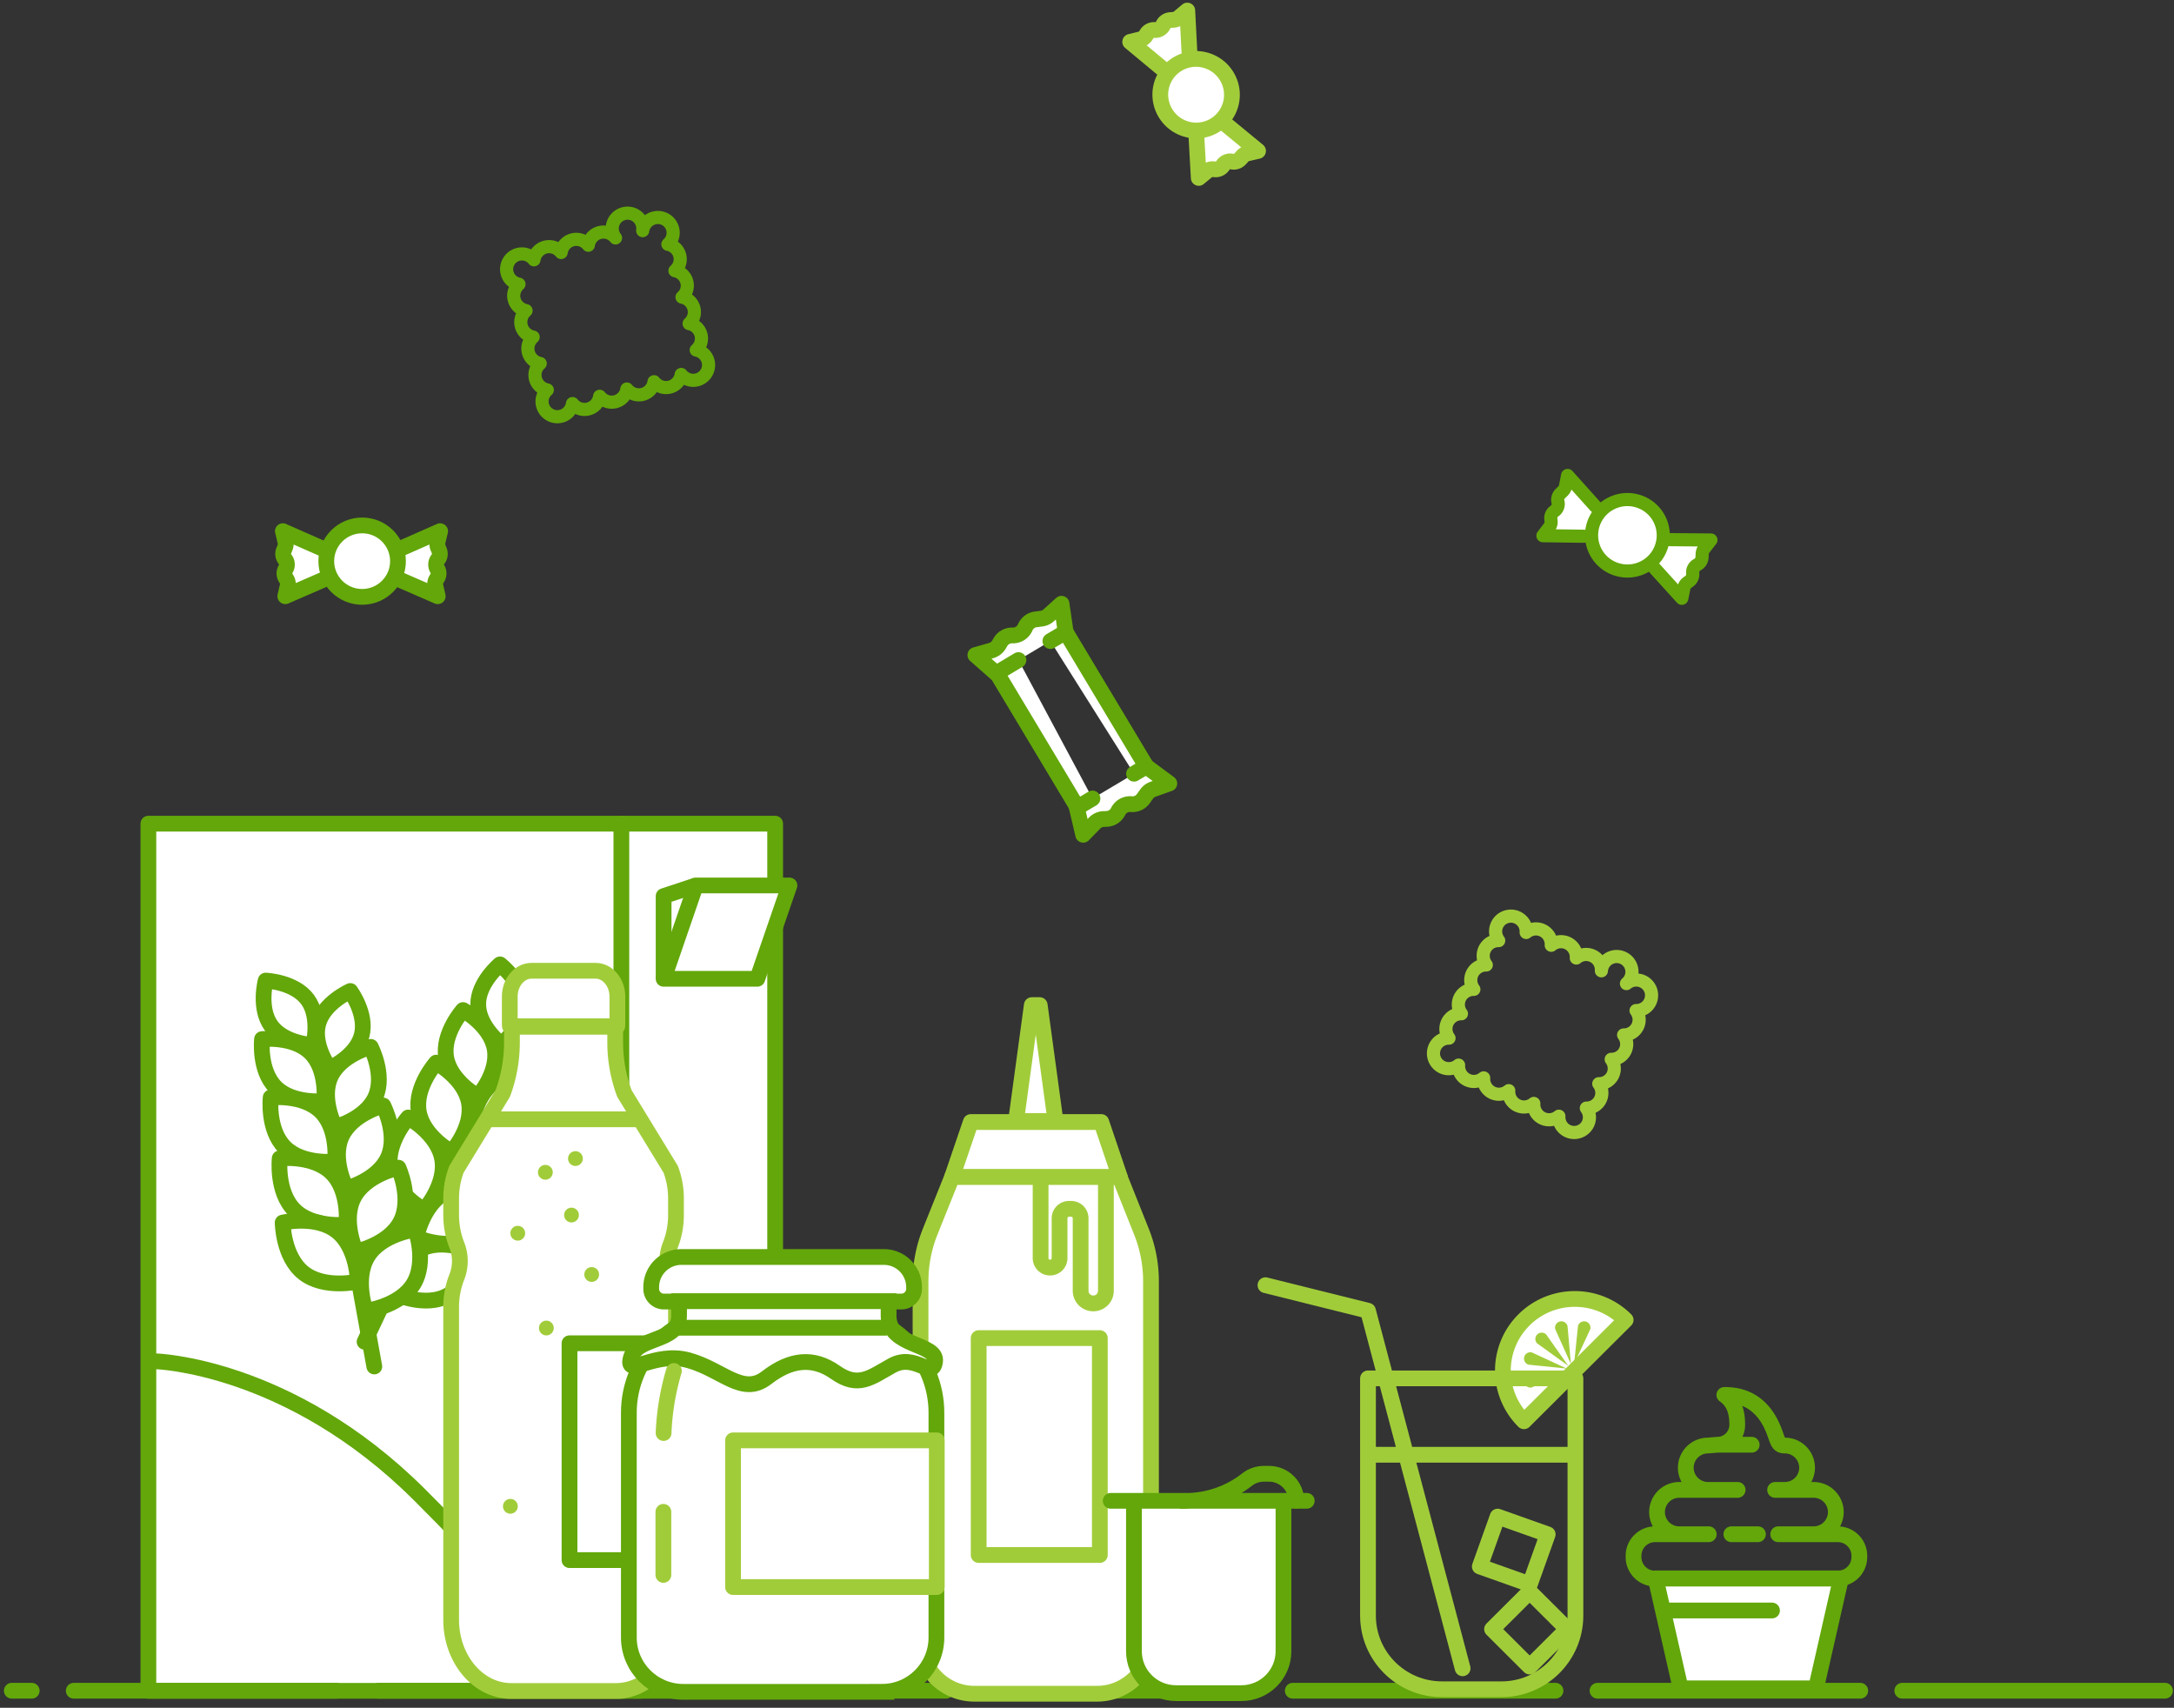 <svg width="331" height="260" viewBox="0 0 331 260" xmlns="http://www.w3.org/2000/svg"><rect x="0" y="0" width="331" height="260" fill="#333333" stroke="none"/><g style="mix-blend-mode:multiply" fill="none" fill-rule="evenodd"><path fill="#FFF" d="M22.588 257.422h72.347V125.398H22.588"/><path stroke="#63A70A" stroke-width="2.4" stroke-linejoin="round" d="M22.59 257.422h72.345V125.398H22.59z"/><path fill="#FFF" d="M94.606 257.422h23.414V125.398H94.606"/><path stroke="#63A70A" stroke-width="2.4" stroke-linejoin="round" d="M94.606 257.422h23.414V125.398H94.606z"/><path d="M101.04 149.016v-12.589l4.891-1.622" stroke-width="2.4" stroke="#63A70A" stroke-linejoin="round"/><path fill="#FFF" d="M115.303 149.016H101.04l4.89-14.211h14.264"/><path stroke="#63A70A" stroke-width="2.4" stroke-linejoin="round" d="M115.303 149.016H101.04l4.89-14.211h14.264zm-91.694 58.228s20.376.507 40.243 20.3c19.868 19.8 21.904 25.889 30.564 29.95"/><path d="M79.651 152.855c.058 3.362-3.314 6.15-3.314 6.15s-3.47-2.666-3.527-6.03c-.06-3.365 3.314-6.152 3.314-6.152s3.467 2.668 3.527 6.032" fill="#FFF"/><path d="M79.651 152.855c.058 3.362-3.314 6.15-3.314 6.15s-3.47-2.666-3.527-6.03c-.06-3.365 3.314-6.152 3.314-6.152s3.467 2.668 3.527 6.032z" stroke="#63A70A" stroke-width="2.4" stroke-linecap="round" stroke-linejoin="round"/><path d="M83.19 162.06c-2.598 2.146-6.89 1.263-6.89 1.263s-.077-4.364 2.522-6.51c2.598-2.15 6.89-1.269 6.89-1.269s.076 4.367-2.522 6.516" fill="#FFF"/><path d="M83.19 162.06c-2.598 2.146-6.89 1.263-6.89 1.263s-.077-4.364 2.522-6.51c2.598-2.15 6.89-1.269 6.89-1.269s.076 4.367-2.522 6.516z" stroke="#63A70A" stroke-width="2.4" stroke-linecap="round" stroke-linejoin="round"/><path d="M75.32 159.718c.624 3.632-2.56 7.207-2.56 7.207s-4.2-2.314-4.827-5.946c-.625-3.63 2.562-7.205 2.562-7.205s4.2 2.312 4.825 5.944" fill="#FFF"/><path d="M75.32 159.718c.624 3.632-2.56 7.207-2.56 7.207s-4.2-2.314-4.827-5.946c-.625-3.63 2.562-7.205 2.562-7.205s4.2 2.312 4.825 5.944z" stroke="#63A70A" stroke-width="2.4" stroke-linecap="round" stroke-linejoin="round"/><path d="M79.479 170.902c-3.177 1.886-7.67.208-7.67.208s.658-4.738 3.832-6.623c3.177-1.886 7.67-.208 7.67-.208s-.655 4.737-3.832 6.623" fill="#FFF"/><path d="M79.479 170.902c-3.177 1.886-7.67.208-7.67.208s.658-4.738 3.832-6.623c3.177-1.886 7.67-.208 7.67-.208s-.655 4.737-3.832 6.623z" stroke="#63A70A" stroke-width="2.4" stroke-linecap="round" stroke-linejoin="round"/><path d="M71.408 167.93c.648 3.759-2.651 7.46-2.651 7.46s-4.35-2.392-4.995-6.151c-.649-3.76 2.651-7.461 2.651-7.461s4.347 2.395 4.995 6.152" fill="#FFF"/><path d="M71.408 167.93c.648 3.759-2.651 7.46-2.651 7.46s-4.35-2.392-4.995-6.151c-.649-3.76 2.651-7.461 2.651-7.461s4.347 2.395 4.995 6.152z" stroke="#63A70A" stroke-width="2.4" stroke-linecap="round" stroke-linejoin="round"/><path d="M75.714 179.51c-3.29 1.95-7.942.216-7.942.216s.682-4.905 3.97-6.856c3.29-1.955 7.941-.215 7.941-.215s-.68 4.903-3.97 6.856" fill="#FFF"/><path d="M75.714 179.51c-3.29 1.95-7.942.216-7.942.216s.682-4.905 3.97-6.856c3.29-1.955 7.941-.215 7.941-.215s-.68 4.903-3.97 6.856z" stroke="#63A70A" stroke-width="2.4" stroke-linecap="round" stroke-linejoin="round"/><path d="M67.326 176.501c.67 3.893-2.744 7.726-2.744 7.726s-4.503-2.481-5.17-6.372c-.673-3.893 2.742-7.724 2.742-7.724s4.502 2.48 5.172 6.37" fill="#FFF"/><path d="M67.326 176.501c.67 3.893-2.744 7.726-2.744 7.726s-4.503-2.481-5.17-6.372c-.673-3.893 2.742-7.724 2.742-7.724s4.502 2.48 5.172 6.37z" stroke="#63A70A" stroke-width="2.4" stroke-linecap="round" stroke-linejoin="round"/><path d="M71.607 188.589c-3.5 1.847-8.22-.191-8.22-.191s.96-5.035 4.462-6.882c3.504-1.85 8.223.191 8.223.191s-.96 5.035-4.465 6.882" fill="#FFF"/><path d="M71.607 188.589c-3.5 1.847-8.22-.191-8.22-.191s.96-5.035 4.462-6.882c3.504-1.85 8.223.191 8.223.191s-.96 5.035-4.465 6.882z" stroke="#63A70A" stroke-width="2.4" stroke-linecap="round" stroke-linejoin="round"/><path d="M62.814 184.18c1.138 3.843-1.849 8.111-1.849 8.111s-4.832-1.969-5.97-5.812c-1.138-3.845 1.847-8.112 1.847-8.112s4.832 1.97 5.972 5.813" fill="#FFF"/><path d="M62.814 184.18c1.138 3.843-1.849 8.111-1.849 8.111s-4.832-1.969-5.97-5.812c-1.138-3.845 1.847-8.112 1.847-8.112s4.832 1.97 5.972 5.813z" stroke="#63A70A" stroke-width="2.4" stroke-linecap="round" stroke-linejoin="round"/><path d="M67.652 197.48c-3.696 1.585-8.302-.863-8.302-.863s1.386-5.016 5.082-6.597c3.693-1.585 8.3.861 8.3.861s-1.384 5.015-5.08 6.6" fill="#FFF"/><path d="M67.652 197.48c-3.696 1.585-8.302-.863-8.302-.863s1.386-5.016 5.082-6.597c3.693-1.585 8.3.861 8.3.861s-1.384 5.015-5.08 6.6zm-12.142 6.798l5.209-11.064" stroke="#63A70A" stroke-width="2.4" stroke-linecap="round" stroke-linejoin="round"/><path d="M46.83 152.175c2.001 2.711.868 6.927.868 6.927s-4.378-.177-6.379-2.888c-2-2.709-.867-6.925-.867-6.925s4.378.175 6.379 2.886" fill="#FFF"/><path d="M46.83 152.175c2.001 2.711.868 6.927.868 6.927s-4.378-.177-6.379-2.888c-2-2.709-.867-6.925-.867-6.925s4.378.175 6.379 2.886z" stroke="#63A70A" stroke-width="2.4" stroke-linecap="round" stroke-linejoin="round"/><path d="M55.061 157.643c-.874 3.25-4.887 5.004-4.887 5.004s-2.596-3.515-1.724-6.765c.874-3.252 4.887-5.006 4.887-5.006s2.596 3.518 1.724 6.767" fill="#FFF"/><path d="M55.061 157.643c-.874 3.25-4.887 5.004-4.887 5.004s-2.596-3.515-1.724-6.765c.874-3.252 4.887-5.006 4.887-5.006s2.596 3.518 1.724 6.767z" stroke="#63A70A" stroke-width="2.4" stroke-linecap="round" stroke-linejoin="round"/><path d="M47.282 160.27c2.618 2.6 2.094 7.353 2.094 7.353s-4.77.536-7.387-2.068c-2.617-2.6-2.094-7.353-2.094-7.353s4.77-.536 7.387 2.068" fill="#FFF"/><path d="M47.282 160.27c2.618 2.6 2.094 7.353 2.094 7.353s-4.77.536-7.387-2.068c-2.617-2.6-2.094-7.353-2.094-7.353s4.77-.536 7.387 2.068z" stroke="#63A70A" stroke-width="2.4" stroke-linecap="round" stroke-linejoin="round"/><path d="M57.167 166.995c-1.499 3.37-6.136 4.592-6.136 4.592s-2.214-4.243-.718-7.614c1.496-3.37 6.136-4.59 6.136-4.59s2.214 4.243.718 7.612" fill="#FFF"/><path d="M57.167 166.995c-1.499 3.37-6.136 4.592-6.136 4.592s-2.214-4.243-.718-7.614c1.496-3.37 6.136-4.59 6.136-4.59s2.214 4.243.718 7.612z" stroke="#63A70A" stroke-width="2.4" stroke-linecap="round" stroke-linejoin="round"/><path d="M48.858 169.224c2.711 2.695 2.168 7.614 2.168 7.614s-4.935.553-7.646-2.141c-2.711-2.695-2.168-7.614-2.168-7.614s4.937-.553 7.646 2.141" fill="#FFF"/><path d="M48.858 169.224c2.711 2.695 2.168 7.614 2.168 7.614s-4.935.553-7.646-2.141c-2.711-2.695-2.168-7.614-2.168-7.614s4.937-.553 7.646 2.141z" stroke="#63A70A" stroke-width="2.4" stroke-linecap="round" stroke-linejoin="round"/><path d="M59.092 176.188c-1.549 3.489-6.354 4.752-6.354 4.752s-2.29-4.393-.742-7.882c1.551-3.489 6.354-4.75 6.354-4.75s2.291 4.391.742 7.88" fill="#FFF"/><path d="M59.092 176.188c-1.549 3.489-6.354 4.752-6.354 4.752s-2.29-4.393-.742-7.882c1.551-3.489 6.354-4.75 6.354-4.75s2.291 4.391.742 7.88z" stroke="#63A70A" stroke-width="2.4" stroke-linecap="round" stroke-linejoin="round"/><path d="M50.504 178.569c2.805 2.788 2.246 7.882 2.246 7.882s-5.11.572-7.918-2.216c-2.807-2.79-2.245-7.884-2.245-7.884s5.113-.572 7.917 2.218" fill="#FFF"/><path d="M50.504 178.569c2.805 2.788 2.246 7.882 2.246 7.882s-5.11.572-7.918-2.216c-2.807-2.79-2.245-7.884-2.245-7.884s5.113-.572 7.917 2.218z" stroke="#63A70A" stroke-width="2.4" stroke-linecap="round" stroke-linejoin="round"/><path d="M61.013 185.96c-1.784 3.527-6.818 4.585-6.818 4.585s-2.14-4.661-.353-8.188c1.785-3.525 6.818-4.583 6.818-4.583s2.138 4.66.353 8.186" fill="#FFF"/><path d="M61.013 185.96c-1.784 3.527-6.818 4.585-6.818 4.585s-2.14-4.661-.353-8.188c1.785-3.525 6.818-4.583 6.818-4.583s2.138 4.66.353 8.186z" stroke="#63A70A" stroke-width="2.4" stroke-linecap="round" stroke-linejoin="round"/><path d="M51.28 187.432c3.16 2.48 3.2 7.681 3.2 7.681s-5.083 1.18-8.244-1.299c-3.16-2.479-3.2-7.68-3.2-7.68s5.083-1.18 8.243 1.298" fill="#FFF"/><path d="M51.28 187.432c3.16 2.48 3.2 7.681 3.2 7.681s-5.083 1.18-8.244-1.299c-3.16-2.479-3.2-7.68-3.2-7.68s5.083-1.18 8.243 1.298z" stroke="#63A70A" stroke-width="2.4" stroke-linecap="round" stroke-linejoin="round"/><path d="M62.948 195.494c-2.097 3.422-7.274 4.08-7.274 4.08s-1.782-4.889.314-8.313c2.094-3.42 7.272-4.08 7.272-4.08s1.784 4.889-.312 8.313" fill="#FFF"/><path d="M62.948 195.494c-2.097 3.422-7.274 4.08-7.274 4.08s-1.782-4.889.314-8.313c2.094-3.42 7.272-4.08 7.272-4.08s1.784 4.889-.312 8.313zm-5.958 12.544l-2.176-12.029" stroke="#63A70A" stroke-width="2.4" stroke-linecap="round" stroke-linejoin="round"/><path d="M329.63 257.405H1.798" stroke="#63A70A" stroke-width="2.4" stroke-linecap="round" stroke-dasharray="40,6.4"/><g><path d="M162.249 96.215l-.63-4.298-1.954 1.764a1.97 1.97 0 0 1-1.092.502l-.882.115a2.01 2.01 0 0 0-1.597 1.213 2.019 2.019 0 0 1-1.89 1.233l-.1-.003a2.017 2.017 0 0 0-1.77.993l-.23.393c-.26.442-.686.773-1.185.916l-2.413.684 3.167 2.788" fill="#FFF"/><path d="M162.249 96.215l-.63-4.298-1.954 1.764a1.97 1.97 0 0 1-1.092.502l-.882.115a2.01 2.01 0 0 0-1.597 1.213 2.019 2.019 0 0 1-1.89 1.233l-.1-.003a2.017 2.017 0 0 0-1.77.993l-.23.393c-.26.442-.686.773-1.185.916l-2.413.684 3.167 2.788" stroke="#63A70A" stroke-width="2.4" stroke-linecap="round" stroke-linejoin="round"/><path d="M174.532 116.692l3.501 2.587-2.485.88a2.015 2.015 0 0 0-.963.72l-.517.72a2.015 2.015 0 0 1-1.83.829 2.012 2.012 0 0 0-1.98 1.076l-.049.09a2.016 2.016 0 0 1-1.714 1.08l-.454.017a2.013 2.013 0 0 0-1.372.606l-1.748 1.792-.965-4.096" fill="#FFF"/><path d="M174.532 116.692l3.501 2.587-2.485.88a2.015 2.015 0 0 0-.963.72l-.517.72a2.015 2.015 0 0 1-1.83.829 2.012 2.012 0 0 0-1.98 1.076l-.049.09a2.016 2.016 0 0 1-1.714 1.08l-.454.017a2.013 2.013 0 0 0-1.372.606l-1.748 1.792-.965-4.096" stroke="#63A70A" stroke-width="2.4" stroke-linecap="round" stroke-linejoin="round"/><path fill="#FFF" d="M166.334 121.562l-2.293 1.366-12.276-20.468 3.3-1.967"/><path stroke="#63A70A" stroke-width="2.4" stroke-linecap="round" stroke-linejoin="round" d="M166.334 121.562l-2.293 1.366-12.276-20.468 3.3-1.967"/><path fill="#FFF" d="M159.925 97.598l2.325-1.383 12.278 20.469-1.866 1.11"/><path stroke="#63A70A" stroke-width="2.4" stroke-linecap="round" stroke-linejoin="round" d="M159.925 97.598l2.325-1.383 12.278 20.469-1.866 1.11"/></g><g><path d="M242.89 77.079l-4.217-4.693-.327 1.68c-.05.263-.18.5-.37.687l-.415.402c-.334.325-.47.804-.355 1.256a1.305 1.305 0 0 1-.5 1.376l-.053.038a1.3 1.3 0 0 0-.53 1.204l.033.294c.039.335-.053.673-.257.938l-.984 1.297 6.231.082" fill="#FFF"/><path d="M242.89 77.079l-4.217-4.693-.327 1.68c-.05.263-.18.5-.37.687l-.415.402c-.334.325-.47.804-.355 1.256a1.305 1.305 0 0 1-.5 1.376l-.053.038a1.3 1.3 0 0 0-.53 1.204l.033.294c.039.335-.053.673-.257.938l-.984 1.297 6.231.082" stroke="#63A70A" stroke-width="2" stroke-linecap="round" stroke-linejoin="round"/><path d="M254.168 82.159l6.323.052-1.052 1.355c-.163.21-.26.466-.271.732l-.031.577c-.024.464-.296.88-.711 1.093a1.303 1.303 0 0 0-.706 1.283l.007.064c.043.472-.17.926-.557 1.194l-.245.17a1.318 1.318 0 0 0-.538.809l-.324 1.596-4.179-4.606" fill="#FFF"/><path d="M254.168 82.159l6.323.052-1.052 1.355c-.163.21-.26.466-.271.732l-.031.577c-.024.464-.296.88-.711 1.093a1.303 1.303 0 0 0-.706 1.283l.007.064c.043.472-.17.926-.557 1.194l-.245.17a1.318 1.318 0 0 0-.538.809l-.324 1.596-4.179-4.606" stroke="#63A70A" stroke-width="2" stroke-linecap="round" stroke-linejoin="round"/><path d="M252.756 83.736c-1.241 2.738-4.476 3.953-7.223 2.716a5.432 5.432 0 0 1-2.726-7.198c1.241-2.74 4.476-3.953 7.223-2.716a5.432 5.432 0 0 1 2.726 7.198" fill="#FFF"/><path d="M252.756 83.736c-1.241 2.738-4.476 3.953-7.223 2.716a5.432 5.432 0 0 1-2.726-7.198c1.241-2.74 4.476-3.953 7.223-2.716a5.432 5.432 0 0 1 2.726 7.198z" stroke="#63A70A" stroke-width="2" stroke-linecap="round" stroke-linejoin="round"/></g><g><path d="M93.998 155.997v-4.269c0-2.17-1.487-3.933-3.317-3.933h-9.75c-1.832 0-3.316 1.763-3.316 3.933v4.27c0 .08.015.155.02.239h16.344c.002-.084.019-.158.019-.24" fill="#FFF"/><path d="M93.998 155.997v-4.269c0-2.17-1.487-3.933-3.317-3.933h-9.75c-1.832 0-3.316 1.763-3.316 3.933v4.27c0 .08.015.155.02.239h16.344c.002-.084.019-.158.019-.24z" stroke="#A1CC3A" stroke-width="2.4" stroke-linejoin="round"/><path d="M102.921 184.966v-2.496c0-1.59-.29-3.103-.811-4.462l-7.041-11.529a22.192 22.192 0 0 1-1.403-7.8v-2.355h-15.72v2.354c0 2.687-.478 5.346-1.403 7.801l-7.04 11.529a12.47 12.47 0 0 0-.812 4.462v2.496c0 1.651.312 3.216.871 4.616a6.593 6.593 0 0 1 0 4.807 12.43 12.43 0 0 0-.871 4.616v47.592c0 5.991 4.099 10.846 9.154 10.846h15.922c5.055 0 9.154-4.855 9.154-10.846v-47.592a12.45 12.45 0 0 0-.871-4.616 6.593 6.593 0 0 1 0-4.807c.56-1.4.871-2.965.871-4.616" fill="#FFF"/><path d="M102.921 184.966v-2.496c0-1.59-.29-3.103-.811-4.462l-7.041-11.529a22.192 22.192 0 0 1-1.403-7.8v-2.355h-15.72v2.354c0 2.687-.478 5.346-1.403 7.801l-7.04 11.529a12.47 12.47 0 0 0-.812 4.462v2.496c0 1.651.312 3.216.871 4.616a6.593 6.593 0 0 1 0 4.807 12.43 12.43 0 0 0-.871 4.616v47.592c0 5.991 4.099 10.846 9.154 10.846h15.922c5.055 0 9.154-4.855 9.154-10.846v-47.592a12.45 12.45 0 0 0-.871-4.616 6.593 6.593 0 0 1 0-4.807c.56-1.4.871-2.965.871-4.616z" stroke="#A1CC3A" stroke-width="2.4" stroke-linejoin="round"/><path d="M73.503 170.404h23.715" fill="#FFF"/><path d="M73.503 170.404h23.715" stroke="#A1CC3A" stroke-width="2.4" stroke-linejoin="round"/><path d="M84.31 202.184a1.124 1.124 0 0 1-2.25 0 1.124 1.124 0 1 1 2.25 0m6.904-8.151a1.124 1.124 0 0 1-2.25 0c0-.62.502-1.122 1.124-1.122.622 0 1.126.502 1.126 1.122m-3.077-9.048c0 .62-.504 1.122-1.126 1.122a1.122 1.122 0 1 1 0-2.244c.622 0 1.126.502 1.126 1.122m-3.977-6.506a1.124 1.124 0 0 1-2.25 0 1.124 1.124 0 1 1 2.25 0m4.578-2.093a1.124 1.124 0 0 1-2.25 0 1.124 1.124 0 1 1 2.25 0m-9.906 52.942a1.124 1.124 0 0 1-2.25 0 1.124 1.124 0 1 1 2.25 0m1.125-41.576a1.124 1.124 0 0 1-2.25 0 1.124 1.124 0 1 1 2.25 0m9.456 35.294a1.124 1.124 0 0 1-2.25 0 1.124 1.124 0 1 1 2.25 0" fill="#A1CC3A"/><path fill="#FFF" d="M86.71 237.519h16.21v-33.017H86.71"/><path stroke="#63A70A" stroke-width="2.4" stroke-linejoin="round" d="M86.71 237.519h16.21v-33.017H86.71z"/></g><g><path fill="#FFF" d="M170.504 179.195h-25.547l2.853-8.375h19.86"/><path stroke="#A1CC3A" stroke-width="2.4" stroke-linejoin="round" d="M170.504 179.195h-25.547l2.853-8.375h19.86z"/><path d="M170.474 179.195h-25.516l-3.336 8.313a20.372 20.372 0 0 0-1.467 7.585v54.589c0 4.517 3.674 8.178 8.208 8.178h18.674c4.534 0 8.206-3.66 8.206-8.178v-54.613c0-2.582-.49-5.142-1.448-7.542l-3.321-8.332z" fill="#FFF"/><path d="M170.474 179.195h-25.516l-3.336 8.313a20.372 20.372 0 0 0-1.467 7.585v54.589c0 4.517 3.674 8.178 8.208 8.178h18.674c4.534 0 8.206-3.66 8.206-8.178v-54.613c0-2.582-.49-5.142-1.448-7.542l-3.321-8.332z" stroke="#A1CC3A" stroke-width="2.4" stroke-linejoin="round"/><path fill="#FFF" d="M160.701 170.67h-6.003l2.401-17.647h1.2"/><path stroke="#A1CC3A" stroke-width="2.4" stroke-linejoin="round" d="M160.701 170.67h-6.003l2.401-17.647h1.2z"/><path fill="#FFF" d="M149.006 236.739h18.448v-33.017h-18.448"/><path stroke="#A1CC3A" stroke-width="2.4" stroke-linejoin="round" d="M149.006 236.739h18.448v-33.017h-18.448zm19.372-57.693v17.475a1.921 1.921 0 0 1-1.923 1.916 1.922 1.922 0 0 1-1.926-1.916v-11.043a1.44 1.44 0 0 0-1.441-1.44h-.322a1.44 1.44 0 0 0-1.443 1.44v6.07c0 .795-.646 1.436-1.444 1.436a1.438 1.438 0 0 1-1.443-1.436v-12.502"/></g><g><path d="M134.272 257.575h-30.225c-4.584 0-8.302-3.704-8.302-8.272V215.08c0-8.469 6.89-15.334 15.386-15.334h16.054c8.499 0 15.389 6.865 15.389 15.334v34.222c0 4.568-3.718 8.272-8.302 8.272" fill="#FFF"/><path d="M134.272 257.575h-30.225c-4.584 0-8.302-3.704-8.302-8.272V215.08c0-8.469 6.89-15.334 15.386-15.334h16.054c8.499 0 15.389 6.865 15.389 15.334v34.222c0 4.568-3.718 8.272-8.302 8.272z" stroke="#63A70A" stroke-width="2.4"/><path d="M137.23 198.153h-36.142a1.937 1.937 0 0 1-1.94-1.936v-.258a4.594 4.594 0 0 1 4.601-4.587h30.82a4.594 4.594 0 0 1 4.602 4.587v.258c0 1.07-.87 1.936-1.94 1.936" fill="#FFF"/><path d="M137.23 198.153h-36.142a1.937 1.937 0 0 1-1.94-1.936v-.258a4.594 4.594 0 0 1 4.601-4.587h30.82a4.594 4.594 0 0 1 4.602 4.587v.258c0 1.07-.87 1.936-1.94 1.936z" stroke="#63A70A" stroke-width="2.4"/><path d="M103.387 198.097v2.247c0 4.187-6.587 2.99-7.384 6.544-.651 2.895 3.635-1.228 8.82.203 5.185 1.429 8.206 5.518 11.9 2.656 3.693-2.86 7.11-3.175 10.463-.818 3.487 2.455 5.333.818 8.616-1.02 3.593-2.014 6.155 2.248 6.563-.612.41-2.864-7.072-2.168-7.072-6.953v-2.247h-31.906z" fill="#FFF"/><path d="M103.387 198.097v2.247c0 4.187-6.587 2.99-7.384 6.544-.651 2.895 3.635-1.228 8.82.203 5.185 1.429 8.206 5.518 11.9 2.656 3.693-2.86 7.11-3.175 10.463-.818 3.487 2.455 5.333.818 8.616-1.02 3.593-2.014 6.155 2.248 6.563-.612.41-2.864-7.072-2.168-7.072-6.953v-2.247h-31.906z" stroke="#63A70A" stroke-width="2.4"/><path d="M103.149 202.14h31.875" fill="#FFF"/><path d="M103.149 202.14h31.875" stroke="#63A70A" stroke-width="2.4"/><path fill="#FFF" d="M111.609 241.622h31.02v-22.335h-31.02"/><path stroke="#A1CC3A" stroke-width="2.4" stroke-linejoin="round" d="M111.609 241.622h31.02v-22.335h-31.02z"/><path d="M102.604 208.724a38.548 38.548 0 0 0-1.602 10.993v27.288" stroke="#A1CC3A" stroke-width="2.4" stroke-linecap="round" stroke-dasharray="9.6,12"/></g><g><path d="M195.416 228.338v23.048c0 3.524-2.87 6.386-6.41 6.386h-9.95c-3.541 0-6.409-2.862-6.409-6.386v-23.048" fill="#FFF"/><path d="M195.416 228.338v23.048c0 3.524-2.87 6.386-6.41 6.386h-9.95c-3.541 0-6.409-2.862-6.409-6.386v-23.048" stroke="#63A70A" stroke-width="2.4" stroke-linejoin="round"/><path d="M169.108 228.492h29.847m-19.175.019h.694c3.408 0 6.715-1.144 9.39-3.247.733-.58 1.64-.89 2.575-.89h.773c2.293 0 4.154 1.851 4.154 4.137" stroke="#63A70A" stroke-width="2.4" stroke-linecap="round" stroke-linejoin="round"/></g><g><path fill="#FFF" d="M276.49 257.039h-20.609l-3.806-16.745h28.22"/><path stroke="#63A70A" stroke-width="2.4" stroke-linejoin="round" d="M276.49 257.039h-20.609l-3.806-16.745h28.22z"/><path d="M260.161 233.58h-8.165a3.277 3.277 0 0 0-3.283 3.271v.21a3.277 3.277 0 0 0 3.283 3.272h27.814a3.277 3.277 0 0 0 3.282-3.271v-.21a3.277 3.277 0 0 0-3.282-3.272h-9.066m-15.062 0a3.383 3.383 0 0 1-3.389-3.376 3.383 3.383 0 0 1 3.389-3.377h8.878m11.563 6.753a3.383 3.383 0 0 0 3.389-3.376 3.383 3.383 0 0 0-3.389-3.377h-5.854m-10.21 0c-1.871 0-3.389-1.513-3.389-3.377s1.518-3.376 3.389-3.376l1.41-.12a3.028 3.028 0 0 0 3.032-3.022c0-1.667-.297-3.376-1.962-4.56 1.674 0 5.589.239 7.601 5.568.588 1.562.603 2.134 1.607 2.134a3.383 3.383 0 0 1 3.388 3.377 3.383 3.383 0 0 1-3.388 3.376m-10.278-6.873h5.233m-3.093 13.626h4.044m-14.032 11.611h16.172" stroke="#63A70A" stroke-width="2.4" stroke-linecap="round" stroke-linejoin="round"/></g><g><path d="M48.854 83.416l-5.785-2.546.398 1.663a1.31 1.31 0 0 1-.053.78l-.211.536c-.17.434-.096.924.195 1.29.333.419.379.996.113 1.457l-.032.06c-.233.407-.228.91.015 1.314l.153.254c.173.29.228.631.154.962l-.363 1.584 5.713-2.484" fill="#FFF"/><path d="M48.854 83.416l-5.785-2.546.398 1.663a1.31 1.31 0 0 1-.053.78l-.211.536c-.17.434-.096.924.195 1.29.333.419.379.996.113 1.457l-.032.06c-.233.407-.228.91.015 1.314l.153.254c.173.29.228.631.154.962l-.363 1.584 5.713-2.484" stroke="#63A70A" stroke-width="2.4" stroke-linecap="round" stroke-linejoin="round"/><path d="M61.23 83.416l5.783-2.546-.399 1.663c-.062.259-.043.534.056.78l.21.536c.169.434.097.924-.196 1.29a1.304 1.304 0 0 0-.113 1.457l.034.06c.233.407.228.91-.017 1.314l-.152.254c-.173.29-.228.631-.153.962l.362 1.584-5.713-2.484" fill="#FFF"/><path d="M61.23 83.416l5.783-2.546-.399 1.663c-.062.259-.043.534.056.78l.21.536c.169.434.097.924-.196 1.29a1.304 1.304 0 0 0-.113 1.457l.034.06c.233.407.228.91-.017 1.314l-.152.254c-.173.29-.228.631-.153.962l.362 1.584-5.713-2.484" stroke="#63A70A" stroke-width="2.4" stroke-linecap="round" stroke-linejoin="round"/><path d="M60.596 85.43c0 3.006-2.445 5.44-5.459 5.44-3.016 0-5.46-2.434-5.46-5.44 0-3.002 2.444-5.438 5.46-5.438 3.014 0 5.459 2.436 5.459 5.439" fill="#FFF"/><path d="M60.596 85.43c0 3.006-2.445 5.44-5.459 5.44-3.016 0-5.46-2.434-5.46-5.44 0-3.002 2.444-5.438 5.46-5.438 3.014 0 5.459 2.436 5.459 5.439z" stroke="#63A70A" stroke-width="2.4" stroke-linecap="round" stroke-linejoin="round"/></g><g><path d="M181.092 7.911l-.324-6.3-1.311 1.1a1.306 1.306 0 0 1-.72.3l-.576.052a1.305 1.305 0 0 0-1.066.752c-.223.485-.72.782-1.254.755l-.066-.003a1.3 1.3 0 0 0-1.17.601l-.159.25c-.18.284-.464.49-.79.567l-1.58.388 4.791 3.985" fill="#FFF"/><path d="M181.092 7.911l-.324-6.3-1.311 1.1a1.306 1.306 0 0 1-.72.3l-.576.052a1.305 1.305 0 0 0-1.066.752c-.223.485-.72.782-1.254.755l-.066-.003a1.3 1.3 0 0 0-1.17.601l-.159.25c-.18.284-.464.49-.79.567l-1.58.388 4.791 3.985" stroke="#A1CC3A" stroke-width="2.4" stroke-linecap="round" stroke-linejoin="round"/><path d="M186.66 18.957l4.88 4.02-1.67.39c-.259.061-.495.2-.671.399l-.387.428a1.305 1.305 0 0 1-1.24.403 1.303 1.303 0 0 0-1.357.552l-.035.055a1.306 1.306 0 0 1-1.184.577l-.298-.022a1.317 1.317 0 0 0-.927.29l-1.256 1.037-.348-6.21" fill="#FFF"/><path d="M186.66 18.957l4.88 4.02-1.67.39c-.259.061-.495.2-.671.399l-.387.428a1.305 1.305 0 0 1-1.24.403 1.303 1.303 0 0 0-1.357.552l-.035.055a1.306 1.306 0 0 1-1.184.577l-.298-.022a1.317 1.317 0 0 0-.927.29l-1.256 1.037-.348-6.21" stroke="#A1CC3A" stroke-width="2.4" stroke-linecap="round" stroke-linejoin="round"/><path d="M184.57 19.294c-2.688 1.346-5.967.255-7.323-2.435a5.432 5.432 0 0 1 2.411-7.31c2.69-1.347 5.967-.254 7.323 2.436a5.432 5.432 0 0 1-2.411 7.309" fill="#FFF"/><path d="M184.57 19.294c-2.688 1.346-5.967.255-7.323-2.435a5.432 5.432 0 0 1 2.411-7.31c2.69-1.347 5.967-.254 7.323 2.436a5.432 5.432 0 0 1-2.411 7.309z" stroke="#A1CC3A" stroke-width="2.4" stroke-linecap="round" stroke-linejoin="round"/></g><g><path d="M247.509 200.953c-4.275-4.26-11.205-4.26-15.48 0a10.875 10.875 0 0 0 0 15.424l15.48-15.424z" fill="#FFF"/><path d="M247.509 200.953c-4.275-4.26-11.205-4.26-15.48 0a10.875 10.875 0 0 0 0 15.424l15.48-15.424z" stroke="#A1CC3A" stroke-width="2.4" stroke-linecap="round" stroke-linejoin="round"/><path d="M238.775 207.935l-4.728-3.403a.96.96 0 0 1 0-1.361.972.972 0 0 1 1.369 0l3.36 4.764zm-.222.425l-5.802-.593a.96.96 0 0 1-.682-1.178.964.964 0 0 1 1.181-.682l5.303 2.453zm.02.477l-5.323 2.378a.966.966 0 0 1-1.182-.68.96.96 0 0 1 .682-1.179l5.824-.519zm1.089-1.178l.593-5.781a.968.968 0 0 1 1.184-.682.96.96 0 0 1 .682 1.18l-2.46 5.283zm-.481.019l-2.385-5.303a.96.96 0 0 1 .682-1.18.964.964 0 0 1 1.182.682l.52 5.8z" fill="#A1CC3A"/><path d="M228.607 257.18h-9.064c-6.22 0-11.262-5.023-11.262-11.218V209.85h31.584v36.113c0 6.195-5.039 11.218-11.258 11.218z" stroke="#A1CC3A" stroke-width="2.4" stroke-linecap="round" stroke-linejoin="round"/><path stroke="#A1CC3A" stroke-width="2.4" stroke-linecap="round" stroke-linejoin="round" d="M222.69 253.99l-14.41-54.437-15.609-3.889m40.258 45.53l-7.622-2.706 2.716-7.595 7.622 2.706zm-.033 12.535l-5.723-5.703 5.723-5.702 5.722 5.702zm-24.007-32.25h30.267"/></g><g><path d="M249.314 156.303a2.323 2.323 0 0 0-.218-2.45 2.322 2.322 0 0 0 2.109-1.262 2.33 2.33 0 0 0-3.57-2.847 2.33 2.33 0 1 0-3.817-1.945 2.329 2.329 0 0 0-3.818-1.946 2.329 2.329 0 0 0-3.817-1.945 2.33 2.33 0 0 0-3.818-1.945 2.329 2.329 0 0 0-4.4-1.214 2.32 2.32 0 0 0 .218 2.449 2.32 2.32 0 0 0-2.11 1.263 2.321 2.321 0 0 0 .218 2.45 2.32 2.32 0 0 0-2.11 1.263 2.32 2.32 0 0 0 .219 2.449 2.322 2.322 0 0 0-2.11 1.264 2.321 2.321 0 0 0 .218 2.449 2.32 2.32 0 0 0-2.11 1.263 2.321 2.321 0 0 0 .218 2.45 2.32 2.32 0 0 0-2.11 1.262 2.33 2.33 0 0 0 3.57 2.847 2.33 2.33 0 0 0 3.817 1.945 2.328 2.328 0 0 0 3.818 1.945 2.331 2.331 0 0 0 3.817 1.945 2.33 2.33 0 0 0 3.818 1.945 2.332 2.332 0 0 0 4.4 1.215 2.323 2.323 0 0 0-.217-2.45 2.323 2.323 0 0 0 2.11-1.263 2.323 2.323 0 0 0-.218-2.45 2.322 2.322 0 0 0 2.109-1.262 2.324 2.324 0 0 0-.218-2.45 2.321 2.321 0 0 0 2.11-1.263 2.323 2.323 0 0 0-.218-2.449 2.323 2.323 0 0 0 2.11-1.264z" stroke="#A1CC3A" stroke-width="2" stroke-linecap="round" stroke-linejoin="round"/></g><g><path d="M103.489 38.866a2.322 2.322 0 0 0-1.801-1.674 2.323 2.323 0 0 0-2.132-3.998 2.33 2.33 0 0 0-1.703 1.92 2.33 2.33 0 1 0-4.138 1.109 2.33 2.33 0 0 0-4.14 1.11 2.328 2.328 0 0 0-4.138 1.108 2.33 2.33 0 0 0-4.139 1.11 2.329 2.329 0 0 0-4.082 2.042 2.32 2.32 0 0 0 1.8 1.674 2.32 2.32 0 0 0-.722 2.35 2.32 2.32 0 0 0 1.801 1.675 2.32 2.32 0 0 0-.722 2.35 2.319 2.319 0 0 0 1.8 1.674 2.322 2.322 0 0 0-.722 2.35 2.32 2.32 0 0 0 1.8 1.675 2.32 2.32 0 0 0-.722 2.35 2.32 2.32 0 0 0 1.801 1.675 2.32 2.32 0 0 0-.722 2.35 2.33 2.33 0 0 0 4.557-.273 2.33 2.33 0 0 0 4.139-1.109 2.328 2.328 0 0 0 4.138-1.108 2.332 2.332 0 0 0 4.139-1.11 2.331 2.331 0 0 0 4.138-1.108 2.33 2.33 0 0 0 4.084-2.042A2.323 2.323 0 0 0 106 53.29c.647-.566.96-1.464.723-2.35a2.323 2.323 0 0 0-1.801-1.675c.646-.566.96-1.464.722-2.35a2.324 2.324 0 0 0-1.8-1.675 2.32 2.32 0 0 0 .722-2.35 2.322 2.322 0 0 0-1.8-1.674 2.32 2.32 0 0 0 .721-2.35z" stroke="#63A70A" stroke-width="2" stroke-linecap="round" stroke-linejoin="round"/></g></g></svg>